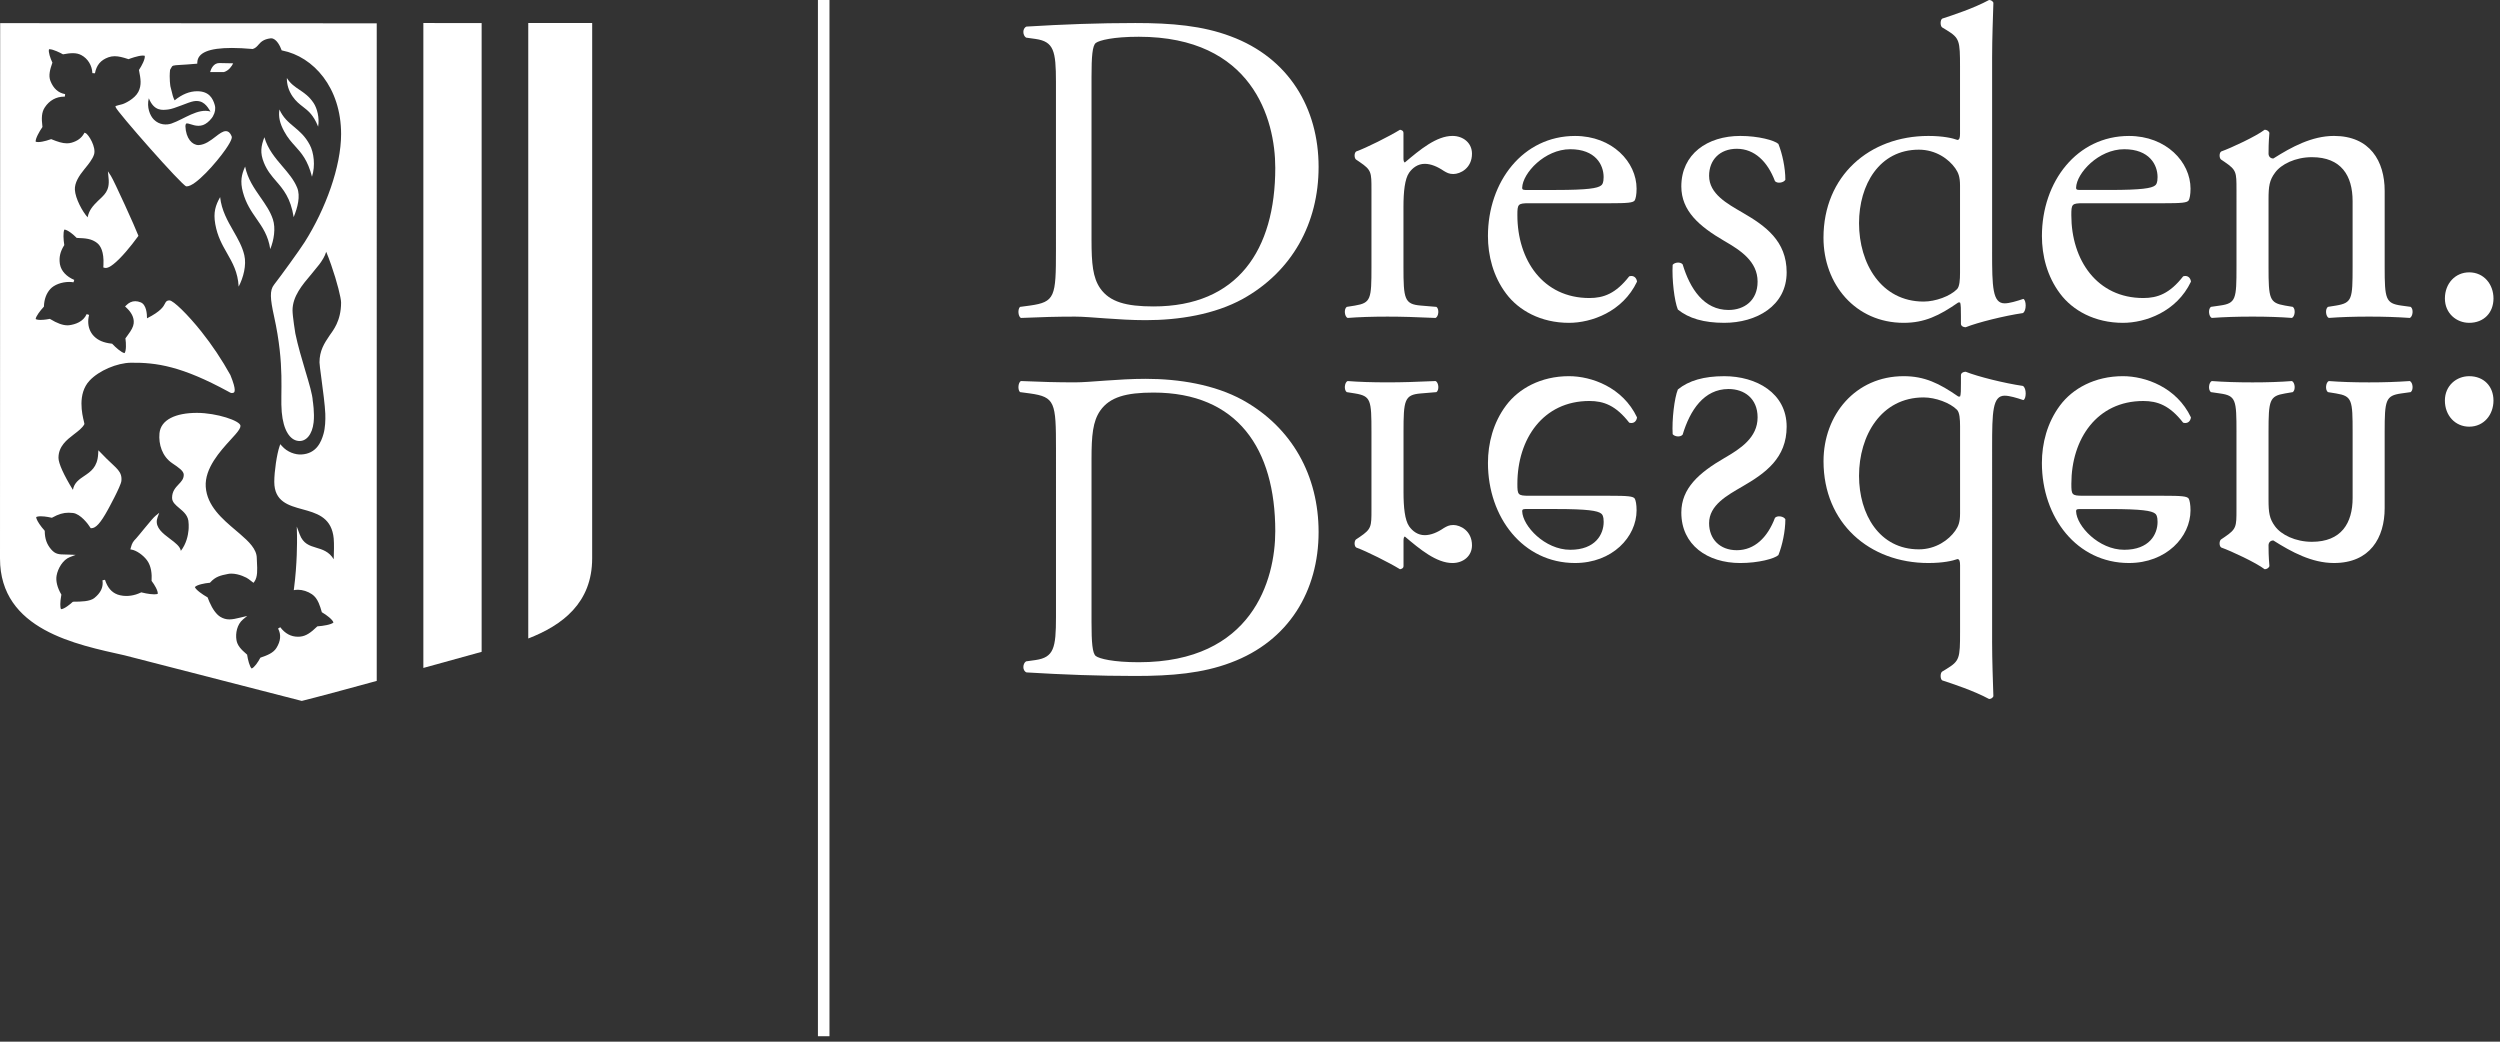 <?xml version="1.0" encoding="UTF-8"?>
<!-- Generator: Adobe Illustrator 12.0.0, SVG Export Plug-In  -->
<!DOCTYPE svg PUBLIC "-//W3C//DTD SVG 1.1//EN" "http://www.w3.org/Graphics/SVG/1.1/DTD/svg11.dtd">
<svg version="1.1" xmlns="http://www.w3.org/2000/svg" xmlns:xlink="http://www.w3.org/1999/xlink" xmlns:a="http://ns.adobe.com/AdobeSVGViewerExtensions/3.0/" width="228" height="95" viewBox="0 0 228 95" enable-background="new 0 0 228 95" xml:space="preserve">
<rect x="0" y="0" width="228" height="95" fill="#333333" stroke="none"/>
<defs>
</defs>
<path fill="#FFFFFF" d="M19.162,6.573c0.078-0.274,0.299-0.823,0.836-0.823l1.268,0.025c-0.118,0.24-0.383,0.66-0.844,0.798H19.162  L19.162,6.573z"/>
<path fill="#FFFFFF" d="M31.877,2.126L31.877,2.126L0.062,2.111H0.018H0.016L0.001,45.848C0,45.865,0,45.881,0,45.898  c0,0.018,0,0.035,0.001,0.052L0,50.932c-0.003,6.533,6.999,7.852,11.367,8.836c1.807,0.467,13.844,3.561,15.86,4.08l0.294,0.076  h0.002c0.012-0.002,1.635-0.4,6.835-1.826V2.127L31.877,2.126L31.877,2.126z M13.572,8.961c0.491,1.212,1.25,1.082,1.772,1.023  c0.579-0.064,1.811-0.664,2.313-0.75c0.875-0.15,1.234,0.445,1.544,0.941c-1.132-0.345-2.424,0.696-3.56,1.09  c-0.432,0.15-1.101,0.149-1.608-0.359C13.679,10.551,13.363,9.784,13.572,8.961L13.572,8.961L13.572,8.961z M24.992,28.838  c1.008,4.565,0.547,6.994,0.702,8.742c0.147,1.663,0.747,2.553,1.517,2.635c0.7,0.075,1.266-0.569,1.392-1.696  c0.096-0.858-0.07-1.92-0.08-1.967c-0.022-0.547-0.325-1.563-0.678-2.742c-0.315-1.062-0.673-2.258-0.909-3.392  c0,0-0.257-1.571-0.257-2.111c0-1.277,0.878-2.313,1.729-3.317c0.211-0.247,0.717-0.882,0.717-0.882  c0.244-0.328,0.501-0.722,0.624-1.146c0.152,0.36,0.306,0.768,0.461,1.217c0.539,1.544,0.897,3.01,0.897,3.411  c0,1.706-0.749,2.563-1.052,3.01c-0.481,0.707-0.917,1.386-0.917,2.454c0,0.158,0.07,0.689,0.169,1.426  c0.141,1.06,0.334,2.513,0.361,3.259c0.019,0.587-0.006,1.279-0.165,1.834c-0.204,0.722-0.639,1.81-2.029,1.877  c-0.535,0.026-1.273-0.206-1.775-0.786l-0.137-0.155l-0.067,0.192c-0.247,0.717-0.481,2.293-0.481,3.242  c0,1.802,1.305,2.159,2.566,2.503c1.236,0.339,2.515,0.689,2.812,2.352c0.017,0.097,0.031,0.199,0.041,0.305  c0.045,0.461,0.023,1.354,0.002,1.9c-0.425-0.703-1.038-0.887-1.587-1.05c-0.615-0.186-1.196-0.359-1.516-1.215l-0.267-0.717  l0.022,0.831c0.009,0.55,0.016,2.602-0.276,4.82l-0.02,0.152l0.156-0.025c0.072-0.008,0.148-0.014,0.226-0.014  c0.426,0,0.906,0.154,1.283,0.414c0.252,0.174,0.445,0.422,0.604,0.781l0.001,0.002c0.114,0.254,0.205,0.553,0.278,0.809  l0.012,0.045l0.04,0.023c0.37,0.215,0.95,0.643,1.02,0.916c-0.204,0.195-0.967,0.314-1.424,0.344l-0.044,0.004l-0.031,0.029  c-0.561,0.539-0.993,0.859-1.549,0.91c-0.067,0.006-0.132,0.008-0.198,0.008c-0.629,0-1.169-0.291-1.604-0.867l-0.201,0.121  c0.295,0.545,0.243,1.141-0.15,1.77c-0.283,0.455-0.833,0.672-1.42,0.871l-0.043,0.018l-0.023,0.039  c-0.175,0.336-0.528,0.863-0.774,0.947c-0.181-0.162-0.343-0.795-0.405-1.219l-0.005-0.043l-0.033-0.029  c-0.546-0.467-0.859-0.814-0.94-1.299c-0.103-0.609,0.044-1.43,0.6-1.891l0.382-0.314l-0.619,0.148  c-0.376,0.09-0.702,0.168-1.009,0.168c-0.294,0-0.553-0.072-0.817-0.229c-0.356-0.211-0.715-0.697-1.008-1.371  c-0.056-0.125-0.104-0.25-0.146-0.369l-0.016-0.041l-0.039-0.021c-0.396-0.223-1.027-0.654-1.123-0.916  c0.187-0.217,0.9-0.354,1.329-0.391l0.048-0.004l0.03-0.035c0.478-0.523,0.907-0.631,1.626-0.771  c0.094-0.02,0.194-0.027,0.301-0.027c0.68,0,1.422,0.373,1.565,0.496c0.112,0.092,0.355,0.273,0.355,0.273l0.094,0.068l0.073-0.094  c0.316-0.42,0.275-1.146,0.244-1.729c-0.009-0.156-0.018-0.297-0.018-0.42c0-0.826-0.729-1.52-1.54-2.219l-0.371-0.316  c-1.233-1.045-2.628-2.229-2.744-3.978c-0.109-1.688,1.325-3.258,2.274-4.297c0.161-0.176,0.311-0.341,0.44-0.488  c0.328-0.381,0.455-0.598,0.455-0.772c0-0.458-2.168-1.184-3.971-1.184c-1.952,0-3.3,0.629-3.417,1.859  c-0.094,1.01,0.247,2.117,1.172,2.739c0.559,0.375,1.042,0.699,1.042,1.044c0,0.383-0.216,0.612-0.467,0.875  c-0.279,0.297-0.598,0.633-0.598,1.225c0,0.395,0.318,0.661,0.655,0.942c0.419,0.35,0.851,0.712,0.851,1.386  c0.002,0.012,0.019,0.174,0.008,0.427l-0.013,0.195c-0.044,0.484-0.198,1.242-0.7,1.893c-0.063-0.405-0.515-0.743-0.987-1.096  c-0.33-0.249-0.669-0.504-0.906-0.795l-0.148-0.216c-0.18-0.308-0.206-0.625-0.079-0.965l0.149-0.402l-0.337,0.275  c-0.188,0.153-0.5,0.533-0.936,1.059l-0.204,0.247c-0.096,0.116-0.516,0.637-0.622,0.747c-0.267,0.28-0.377,0.395-0.504,0.892  l-0.031,0.12l0.124,0.021c0.435,0.075,1.046,0.5,1.391,0.967c0.411,0.555,0.454,1.307,0.421,1.842l-0.004,0.039l0.028,0.037  c0.233,0.303,0.571,0.863,0.538,1.146c-0.05,0.021-0.149,0.045-0.329,0.045c-0.473,0-1.126-0.168-1.131-0.17l-0.043-0.012  l-0.04,0.02c-0.148,0.07-0.3,0.129-0.449,0.176c-0.294,0.09-0.589,0.135-0.875,0.135c-0.198,0-0.39-0.021-0.571-0.064  c-0.082-0.02-0.157-0.041-0.229-0.066l-0.018-0.008c-0.529-0.197-0.903-0.637-1.128-1.338l-0.231,0.051  c0.075,0.475-0.055,0.895-0.394,1.283l-0.153,0.16c-0.06,0.057-0.124,0.111-0.191,0.168c-0.405,0.326-1.23,0.334-1.892,0.338H6.665  l-0.051,0.031c-0.192,0.182-0.752,0.645-1.049,0.65c-0.091-0.17-0.088-0.643,0.014-1.213l0.021-0.111l-0.021-0.037  C5.228,53.6,5.075,52.98,5.16,52.502c0.116-0.658,0.571-1.451,1.218-1.697L6.9,50.605l-0.56-0.023  c-0.129-0.006-0.248-0.008-0.359-0.01c-0.598-0.008-0.925-0.012-1.322-0.476c-0.394-0.462-0.571-0.969-0.577-1.643V48.41  l-0.029-0.032c0,0-0.103-0.114-0.232-0.278l-0.028-0.035c-0.311-0.402-0.49-0.734-0.495-0.907c0.061-0.036,0.184-0.073,0.426-0.073  c0.433,0,0.954,0.125,0.96,0.126l0.046,0.011l0.042-0.022c0.567-0.314,0.998-0.441,1.489-0.441c0.126,0,0.259,0.007,0.398,0.025  c0.687,0.089,1.387,1.015,1.578,1.332l0.03,0.052l0.063,0.005c0.406,0,0.836-0.456,1.519-1.705c0,0,1.173-2.134,1.221-2.603  c0.09-0.868-0.462-1.152-1.349-2.034c-0.19-0.189-0.75-0.765-0.75-0.765l-0.021,0.361c-0.068,1.178-0.68,1.587-1.271,1.983  c-0.451,0.303-0.917,0.615-1.029,1.265c-0.829-1.342-1.317-2.42-1.317-2.921c0-1.057,0.767-1.647,1.383-2.122l0.063-0.049  c0.371-0.283,0.718-0.552,0.899-0.867c0.028-0.054,0.021-0.087-0.026-0.277c-0.152-0.625-0.614-2.52,0.516-3.727  c0.854-0.915,2.514-1.616,3.773-1.631c2.347-0.027,4.632,0.315,8.894,2.637l0.052,0.03c0.078,0.047,0.167,0.098,0.272,0.098  c0.044,0,0.089-0.009,0.13-0.026c0.082-0.036,0.324-0.141-0.277-1.614c-0.763-1.38-1.679-2.751-2.653-3.972  c-1.225-1.539-2.553-2.836-2.9-2.836c-0.27,0-0.339,0.135-0.419,0.292c-0.123,0.246-0.352,0.694-1.634,1.341  c0.003-0.395-0.054-1.247-0.574-1.456c-0.177-0.072-0.339-0.105-0.5-0.105c-0.307,0-0.583,0.129-0.843,0.396l-0.083,0.086  l0.088,0.078c0.302,0.272,0.668,0.708,0.704,1.246c0.02,0.303-0.076,0.592-0.321,0.968c-0.091,0.141-0.195,0.281-0.302,0.428  l-0.139,0.189l0.007,0.046c0.057,0.399,0.081,1.076-0.083,1.299c-0.283-0.045-0.816-0.522-1.105-0.829l-0.03-0.031l-0.043-0.005  c-0.724-0.08-1.236-0.296-1.614-0.68c-0.088-0.089-0.168-0.189-0.234-0.294l-0.099-0.178c-0.207-0.428-0.247-0.946-0.109-1.469  l-0.223-0.073c-0.307,0.701-1.035,0.938-1.59,1.014c-0.056,0.007-0.112,0.009-0.168,0.009c-0.418,0-0.944-0.188-1.559-0.566  l-0.041-0.024l-0.047,0.01c-0.005,0-0.422,0.087-0.796,0.087c-0.26,0-0.387-0.042-0.45-0.079c0.018-0.246,0.422-0.776,0.723-1.098  l0.03-0.031l0.002-0.042c0.025-0.642,0.221-1.167,0.58-1.567c0.348-0.386,1.038-0.646,1.719-0.646c0.14,0,0.274,0.011,0.396,0.034  l0.07-0.219c-0.722-0.309-1.184-0.809-1.301-1.405c-0.006-0.031-0.01-0.062-0.016-0.092c-0.079-0.581,0.041-1.087,0.386-1.643  l0.023-0.037l-0.007-0.041C5.79,21.886,5.74,21.17,5.875,20.934c0.313,0.036,0.819,0.458,1.084,0.73l0.033,0.035l0.102,0.004  c0.681,0.028,1.267,0.052,1.787,0.48c0.283,0.234,0.61,0.763,0.554,1.955l-0.012,0.251l0.083,0.029  c0.04,0.013,0.083,0.021,0.13,0.021c0.132,0,0.289-0.058,0.479-0.178l0.227-0.165c0.688-0.539,1.591-1.632,2.245-2.535l0.036-0.049  l-0.02-0.057c-0.242-0.662-2.211-4.994-2.489-5.416l-0.273-0.417l0.056,0.581c0.143,1.25-0.419,1.581-0.983,2.139  c-0.404,0.401-0.793,0.798-0.923,1.481c-0.473-0.527-1.117-1.71-1.162-2.513c-0.034-0.631,0.369-1.271,0.872-1.884  c0.372-0.456,0.725-0.885,0.872-1.323c0.223-0.668-0.496-1.852-0.77-1.962l-0.096-0.04l-0.053,0.09  c-0.229,0.4-0.593,0.668-1.113,0.819c-0.139,0.041-0.281,0.062-0.435,0.062c-0.414,0-0.842-0.141-1.397-0.366l-0.044-0.018  l-0.044,0.016c-0.006,0.003-0.682,0.253-1.135,0.253c-0.116,0-0.189-0.017-0.234-0.035c-0.032-0.278,0.34-0.936,0.597-1.305  l0.023-0.034l-0.005-0.043c-0.089-0.76-0.083-1.291,0.219-1.747C4.5,9.161,5.129,8.812,5.853,8.812h0.061l0.026-0.228  C5.317,8.474,4.866,8.068,4.598,7.38C4.405,6.883,4.566,6.328,4.765,5.755L4.781,5.71L4.76,5.668  C4.598,5.329,4.388,4.733,4.469,4.493c0.016-0.002,0.033-0.004,0.05-0.004c0.327,0,0.968,0.322,1.188,0.445l0.037,0.022l0.044-0.008  C6.066,4.896,6.363,4.85,6.64,4.85c0.305,0,0.553,0.056,0.78,0.178c0.59,0.314,0.976,0.943,1.005,1.642l0.234,0.015  C8.8,5.937,9.178,5.485,9.88,5.227c0.184-0.067,0.373-0.1,0.579-0.1c0.365,0,0.754,0.102,1.223,0.257l0.042,0.013l0.04-0.015  c0.01-0.004,0.808-0.315,1.273-0.315c0.076,0,0.128,0.008,0.164,0.019c0.06,0.276-0.269,0.906-0.504,1.257L12.672,6.38l0.016,0.09  c0.133,0.689,0.249,1.284-0.073,1.909c-0.332,0.646-1.282,1.096-1.524,1.142c-0.149,0.028-0.458,0.123-0.458,0.123l-0.104,0.032  l0.023,0.104c0.084,0.366,6.072,7.177,6.435,7.213l0.046,0.003c0.801-0.001,2.703-2.167,3.545-3.379  c0.651-0.94,0.574-1.131,0.543-1.202c-0.127-0.306-0.3-0.455-0.528-0.455c-0.277,0-0.58,0.233-0.93,0.502  c-0.453,0.349-0.966,0.746-1.555,0.77c0,0,0,0,0,0c-0.578,0-1.155-0.594-1.2-1.734c0.021-0.244,0.097-0.244,0.147-0.244  c0.082,0,0.198,0.035,0.332,0.078c0.196,0.062,0.442,0.141,0.709,0.141c0.147,0,0.288-0.024,0.421-0.069  c0.26-0.09,0.567-0.334,0.783-0.624l0.005,0.005l0.061-0.097l0.064-0.094l-0.005-0.001c0.197-0.342,0.253-0.692,0.16-1.017  c-0.168-0.584-0.503-1.255-1.603-1.255c-0.688,0-1.38,0.279-2.058,0.832c-0.146-0.281-0.208-0.563-0.271-0.837  c-0.034-0.149-0.067-0.293-0.11-0.431c0,0-0.123-0.706-0.033-1.514c0.037-0.064,0.068-0.121,0.094-0.169  c0.128-0.24,0.128-0.24,0.842-0.282c0.324-0.019,0.782-0.045,1.44-0.105l0.104-0.009l0.004-0.103  c0.022-0.894,1.053-1.329,3.152-1.329c0.55,0,1.179,0.032,1.872,0.093l0.024,0.003l0.023-0.007c0.236-0.073,0.37-0.224,0.51-0.386  c0.205-0.232,0.437-0.496,1.097-0.579c0.021-0.003,0.041-0.003,0.062-0.003c0.477,0,0.832,0.748,0.929,1.036l0.019,0.058  l0.061,0.017c2.839,0.563,5.365,3.375,5.365,7.624c0,2.962-1.409,6.822-3.317,9.841c-0.479,0.758-2.195,3.118-2.802,3.899  C24.584,26.484,24.64,27.242,24.992,28.838L24.992,28.838L24.992,28.838z"/>
<path fill="#FFFFFF" d="M96.303,7.47c0-2.828-0.196-3.675-1.855-3.917l-0.871-0.122c-0.315-0.201-0.354-0.846,0.038-1.007  c3.362-0.204,6.561-0.324,9.922-0.324c3.32,0,6.126,0.242,8.696,1.21c5.334,1.979,8.023,6.584,8.023,11.915  c0,5.13-2.411,9.532-6.917,12.037c-2.569,1.413-5.81,1.937-8.854,1.937c-2.53,0-5.058-0.324-6.442-0.324  c-1.657,0-3.08,0.041-4.938,0.121c-0.239-0.121-0.317-0.767-0.081-1.008l0.908-0.121c2.293-0.325,2.371-0.809,2.371-5.05V7.47  L96.303,7.47L96.303,7.47z M99.547,21.89c0,2.14,0.118,3.431,0.789,4.402c0.87,1.25,2.371,1.655,4.86,1.655  c7.666,0,11.109-5.13,11.109-12.64c0-4.444-2.095-11.955-12.45-11.955c-2.332,0-3.597,0.323-3.914,0.564  c-0.318,0.243-0.394,1.252-0.394,3.072V21.89L99.547,21.89L99.547,21.89z"/>
<path fill="#FFFFFF" d="M125.077,17.284c0-1.574,0-1.777-1.069-2.504l-0.356-0.243c-0.156-0.161-0.156-0.604,0.038-0.725  c0.911-0.325,3.005-1.374,3.993-1.98c0.196,0.04,0.313,0.122,0.313,0.283v2.341c0,0.202,0.041,0.324,0.12,0.366  c1.385-1.172,2.888-2.425,4.349-2.425c0.989,0,1.78,0.647,1.78,1.618c0,1.331-1.069,1.856-1.702,1.856  c-0.393,0-0.591-0.122-0.868-0.283c-0.593-0.403-1.185-0.646-1.738-0.646c-0.633,0-1.108,0.365-1.424,0.808  c-0.396,0.566-0.517,1.737-0.517,3.11v5.493c0,2.909,0.085,3.394,1.586,3.515l1.422,0.119c0.275,0.203,0.198,0.889-0.08,1.01  c-1.858-0.08-3.006-0.121-4.387-0.121c-1.424,0-2.611,0.041-3.638,0.121c-0.274-0.121-0.356-0.807-0.076-1.01l0.75-0.119  c1.463-0.245,1.504-0.605,1.504-3.515V17.284L125.077,17.284L125.077,17.284z"/>
<path fill="#FFFFFF" d="M139.453,18.536c-1.026,0-1.068,0.082-1.068,1.093c0,4.08,2.333,7.551,6.565,7.551  c1.301,0,2.407-0.404,3.634-1.979c0.396-0.121,0.672,0.12,0.712,0.485c-1.304,2.747-4.152,3.757-6.206,3.757  c-2.566,0-4.585-1.13-5.732-2.666c-1.186-1.576-1.658-3.473-1.658-5.25c0-4.969,3.201-9.128,7.944-9.128  c3.398,0,5.612,2.383,5.612,4.807c0,0.565-0.08,0.888-0.158,1.05c-0.118,0.241-0.672,0.281-2.332,0.281H139.453L139.453,18.536  L139.453,18.536z M141.906,17.325c2.924,0,3.793-0.162,4.106-0.405c0.12-0.08,0.238-0.241,0.238-0.768  c0-1.13-0.749-2.543-3.041-2.543c-2.332,0-4.347,2.18-4.387,3.513c0,0.082,0,0.203,0.276,0.203H141.906L141.906,17.325  L141.906,17.325z"/>
<path fill="#FFFFFF" d="M162.189,13.125c0.357,0.891,0.636,2.18,0.636,3.271c-0.161,0.283-0.751,0.363-0.949,0.12  c-0.673-1.776-1.858-2.947-3.481-2.947c-1.542,0-2.525,1.01-2.525,2.463c0,1.654,1.657,2.544,3.043,3.353  c2.093,1.212,4.03,2.584,4.03,5.452c0,3.07-2.768,4.604-5.693,4.604c-1.857,0-3.239-0.405-4.229-1.212  c-0.317-0.769-0.552-2.747-0.474-4.078c0.198-0.244,0.712-0.283,0.911-0.042c0.67,2.22,1.934,4.16,4.188,4.16  c1.421,0,2.647-0.848,2.647-2.585c0-1.859-1.58-2.868-3.044-3.715c-2.29-1.333-3.912-2.745-3.912-4.969  c0-2.946,2.372-4.603,5.376-4.603C160.375,12.397,161.836,12.802,162.189,13.125L162.189,13.125L162.189,13.125L162.189,13.125z"/>
<path fill="#FFFFFF" d="M181.68,22.978c0,3.192,0.039,4.687,1.144,4.687c0.436,0,1.107-0.204,1.7-0.403  c0.276,0.079,0.318,1.088-0.04,1.291c-1.66,0.242-4.11,0.848-5.216,1.292c-0.234,0-0.432-0.122-0.432-0.322v-0.688  c0-0.605,0-1.091-0.082-1.252h-0.156c-1.744,1.212-3.086,1.859-4.982,1.859c-4.388,0-7.314-3.514-7.314-7.754  c0-5.655,4.191-9.29,9.568-9.29c1.341,0,2.213,0.203,2.646,0.363c0.2,0,0.238-0.243,0.238-0.563V6.097  c0-2.382-0.038-2.624-1.223-3.351l-0.399-0.241c-0.196-0.122-0.196-0.689,0-0.808c0.992-0.325,2.849-0.932,4.27-1.697  c0.157,0,0.317,0.08,0.395,0.242c-0.035,1.212-0.116,3.23-0.116,5.008V22.978L181.68,22.978L181.68,22.978z M178.754,16.92  c0-0.808-0.156-1.17-0.434-1.574c-0.596-0.849-1.78-1.696-3.32-1.696c-3.599,0-5.456,3.19-5.456,6.706  c0,3.674,2.017,7.147,5.891,7.147c1.069,0,2.409-0.483,3.045-1.13c0.236-0.242,0.274-0.848,0.274-1.496V16.92L178.754,16.92  L178.754,16.92z"/>
<path fill="#FFFFFF" d="M189.973,18.536c-1.027,0-1.068,0.082-1.068,1.093c0,4.077,2.331,7.551,6.563,7.551  c1.303,0,2.41-0.404,3.637-1.979c0.394-0.121,0.671,0.12,0.711,0.485c-1.305,2.747-4.151,3.757-6.206,3.757  c-2.568,0-4.587-1.13-5.731-2.666c-1.188-1.576-1.656-3.473-1.656-5.25c0-4.969,3.197-9.128,7.939-9.128  c3.4,0,5.614,2.383,5.614,4.807c0,0.565-0.08,0.888-0.158,1.05c-0.119,0.241-0.669,0.281-2.331,0.281H189.973L189.973,18.536  L189.973,18.536z M192.423,17.324c2.925,0,3.796-0.161,4.111-0.404c0.117-0.08,0.235-0.241,0.235-0.768  c0-1.13-0.751-2.543-3.043-2.543c-2.333,0-4.351,2.18-4.387,3.513c0,0.082,0,0.202,0.278,0.202H192.423L192.423,17.324  L192.423,17.324z"/>
<path fill="#FFFFFF" d="M203.967,17.284c0-1.574,0-1.777-1.067-2.504l-0.357-0.243c-0.16-0.161-0.16-0.606,0.038-0.725  c0.912-0.325,3.164-1.374,3.955-1.98c0.156,0,0.354,0.081,0.433,0.283c-0.078,0.928-0.078,1.535-0.078,1.897  c0,0.243,0.159,0.444,0.438,0.444c1.658-1.05,3.515-2.059,5.531-2.059c3.281,0,4.622,2.303,4.622,5.008v6.945  c0,2.911,0.083,3.314,1.502,3.517l0.871,0.119c0.28,0.203,0.198,0.889-0.078,1.01c-1.187-0.08-2.33-0.121-3.714-0.121  c-1.423,0-2.609,0.041-3.678,0.121c-0.278-0.121-0.353-0.807-0.078-1.01l0.749-0.119c1.463-0.245,1.501-0.605,1.501-3.517v-6.015  c0-2.303-1.029-4-3.714-4c-1.501,0-2.808,0.646-3.359,1.414c-0.515,0.686-0.593,1.25-0.593,2.423v6.178  c0,2.911,0.078,3.272,1.5,3.517l0.713,0.119c0.276,0.203,0.198,0.889-0.08,1.01c-1.065-0.08-2.211-0.121-3.594-0.121  c-1.424,0-2.608,0.041-3.716,0.121c-0.276-0.121-0.354-0.807-0.078-1.01l0.827-0.119c1.466-0.203,1.505-0.605,1.505-3.517V17.284  L203.967,17.284L203.967,17.284z"/>
<path fill="#FFFFFF" d="M222.975,27.22c0-1.372,0.949-2.382,2.216-2.382c1.342,0,2.215,1.09,2.215,2.382  c0,1.294-0.873,2.222-2.215,2.222C224.042,29.442,222.975,28.593,222.975,27.22L222.975,27.22L222.975,27.22L222.975,27.22z"/>
<path fill="#FFFFFF" d="M96.306,40.932c0-4.241-0.081-4.727-2.374-5.051l-0.908-0.121c-0.236-0.241-0.158-0.889,0.081-1.009  c1.858,0.08,3.281,0.12,4.94,0.12c1.382,0,3.91-0.322,6.443-0.322c3.041,0,6.283,0.525,8.851,1.938  c4.509,2.505,6.917,6.906,6.917,12.035c0,5.333-2.688,9.937-8.023,11.915c-2.57,0.969-5.376,1.211-8.696,1.211  c-3.357,0-6.56-0.121-9.919-0.324c-0.395-0.16-0.356-0.809-0.041-1.008l0.871-0.121c1.66-0.244,1.858-1.092,1.858-3.918V40.932  L96.306,40.932L96.306,40.932z M99.547,56.762c0,1.82,0.076,2.828,0.394,3.07c0.317,0.242,1.582,0.563,3.914,0.563  c10.355,0,12.45-7.51,12.45-11.951c0-7.511-3.44-12.641-11.107-12.641c-2.49,0-3.989,0.403-4.862,1.655  c-0.671,0.97-0.789,2.26-0.789,4.402V56.762L99.547,56.762L99.547,56.762z"/>
<path fill="#FFFFFF" d="M125.077,39.397c0-2.909-0.041-3.272-1.502-3.516l-0.752-0.119c-0.28-0.203-0.198-0.891,0.076-1.011  c1.029,0.08,2.214,0.12,3.638,0.12c1.381,0,2.528-0.04,4.39-0.12c0.275,0.12,0.355,0.808,0.078,1.011l-1.423,0.119  c-1.501,0.122-1.581,0.606-1.581,3.516v5.493c0,1.373,0.118,2.542,0.512,3.11c0.315,0.443,0.791,0.807,1.424,0.807  c0.554,0,1.146-0.242,1.738-0.648c0.277-0.158,0.476-0.279,0.869-0.279c0.632,0,1.701,0.523,1.701,1.855  c0,0.971-0.79,1.613-1.78,1.613c-1.46,0-2.964-1.248-4.346-2.42c-0.082,0.042-0.118,0.16-0.118,0.363v2.342  c0,0.164-0.122,0.242-0.318,0.283c-0.985-0.605-3.082-1.654-3.991-1.98c-0.196-0.12-0.196-0.564-0.04-0.728l0.356-0.238  c1.069-0.728,1.069-0.933,1.069-2.504V39.397L125.077,39.397L125.077,39.397z"/>
<path fill="#FFFFFF" d="M146.766,45.213c1.66,0,2.216,0.039,2.334,0.28c0.076,0.162,0.156,0.486,0.156,1.05  c0,2.426-2.214,4.804-5.612,4.804c-4.743,0-7.943-4.158-7.943-9.124c0-1.776,0.472-3.674,1.657-5.251  c1.147-1.533,3.166-2.665,5.732-2.665c2.054,0,4.902,1.01,6.206,3.757c-0.04,0.363-0.314,0.605-0.711,0.485  c-1.228-1.577-2.331-1.979-3.635-1.979c-4.232,0-6.565,3.474-6.565,7.551c0,1.011,0.042,1.092,1.068,1.092H146.766L146.766,45.213  L146.766,45.213z M139.1,46.423c-0.276,0-0.276,0.121-0.276,0.204c0.04,1.332,2.055,3.513,4.387,3.513  c2.292,0,3.044-1.413,3.044-2.546c0-0.521-0.118-0.685-0.239-0.765c-0.315-0.242-1.185-0.406-4.108-0.406H139.1L139.1,46.423  L139.1,46.423z"/>
<path fill="#FFFFFF" d="M158.713,51.348c-3.004,0-5.376-1.654-5.376-4.601c0-2.22,1.622-3.635,3.914-4.967  c1.462-0.848,3.042-1.857,3.042-3.715c0-1.737-1.224-2.587-2.647-2.587c-2.252,0-3.518,1.94-4.188,4.16  c-0.199,0.245-0.713,0.203-0.911-0.04c-0.078-1.333,0.16-3.311,0.474-4.078c0.989-0.809,2.373-1.212,4.23-1.212  c2.926,0,5.691,1.534,5.691,4.604c0,2.868-1.938,4.239-4.03,5.452c-1.386,0.808-3.043,1.698-3.043,3.351  c0,1.455,0.988,2.463,2.525,2.463c1.623,0,2.809-1.17,3.481-2.947c0.198-0.241,0.791-0.158,0.949,0.121  c0,1.092-0.278,2.383-0.635,3.273C161.836,50.949,160.375,51.348,158.713,51.348L158.713,51.348L158.713,51.348L158.713,51.348z"/>
<path fill="#FFFFFF" d="M181.68,58.498c0,1.777,0.081,3.795,0.116,5.006c-0.077,0.164-0.237,0.244-0.392,0.244  c-1.424-0.764-3.28-1.371-4.272-1.697c-0.196-0.117-0.196-0.686,0-0.807l0.399-0.242c1.185-0.727,1.227-0.971,1.227-3.35v-6.1  c0-0.32-0.042-0.564-0.242-0.564c-0.434,0.158-1.302,0.359-2.646,0.359c-5.375,0-9.565-3.633-9.565-9.285  c0-4.241,2.924-7.755,7.312-7.755c1.896,0,3.24,0.648,4.982,1.857h0.16c0.078-0.161,0.078-0.646,0.078-1.251v-0.688  c0-0.199,0.197-0.322,0.432-0.322c1.105,0.444,3.556,1.052,5.216,1.293c0.358,0.202,0.316,1.212,0.04,1.291  c-0.593-0.201-1.265-0.401-1.7-0.401c-1.104,0-1.144,1.491-1.144,4.685V58.498L181.68,58.498L181.68,58.498z M178.758,38.871  c0-0.646-0.042-1.251-0.278-1.496c-0.636-0.646-1.976-1.13-3.045-1.13c-3.874,0-5.891,3.473-5.891,7.149  c0,3.515,1.857,6.706,5.456,6.706c1.54,0,2.725-0.85,3.32-1.697c0.277-0.402,0.438-0.766,0.438-1.573V38.871L178.758,38.871  L178.758,38.871z"/>
<path fill="#FFFFFF" d="M197.287,45.213c1.66,0,2.214,0.039,2.332,0.28c0.075,0.162,0.155,0.486,0.155,1.05  c0,2.426-2.214,4.804-5.614,4.804c-4.742,0-7.939-4.154-7.939-9.124c0-1.776,0.477-3.674,1.656-5.251  c1.145-1.533,3.163-2.665,5.731-2.665c2.055,0,4.901,1.01,6.206,3.757c-0.04,0.363-0.313,0.605-0.711,0.485  c-1.227-1.577-2.334-1.978-3.637-1.978c-4.231,0-6.558,3.472-6.558,7.549c0,1.011,0.036,1.092,1.063,1.092H197.287L197.287,45.213  L197.287,45.213z M189.618,46.425c-0.278,0-0.278,0.119-0.278,0.202c0.036,1.332,2.054,3.513,4.387,3.513  c2.297,0,3.043-1.413,3.043-2.546c0-0.521-0.118-0.685-0.235-0.765c-0.315-0.242-1.187-0.404-4.111-0.404H189.618L189.618,46.425  L189.618,46.425z"/>
<path fill="#FFFFFF" d="M203.967,39.397c0-2.909-0.039-3.31-1.499-3.514l-0.833-0.121c-0.276-0.203-0.196-0.889,0.078-1.01  c1.107,0.082,2.292,0.121,3.716,0.121c1.383,0,2.528-0.039,3.594-0.121c0.278,0.121,0.356,0.807,0.08,1.01l-0.713,0.121  c-1.419,0.242-1.5,0.604-1.5,3.514v6.18c0,1.17,0.081,1.734,0.593,2.423c0.554,0.766,1.858,1.413,3.359,1.413  c2.685,0,3.717-1.698,3.717-4v-6.016c0-2.909-0.041-3.272-1.504-3.514l-0.749-0.121c-0.274-0.203-0.195-0.889,0.078-1.01  c1.068,0.082,2.255,0.121,3.678,0.121c1.384,0,2.527-0.039,3.714-0.121c0.276,0.121,0.358,0.807,0.078,1.01l-0.865,0.121  c-1.425,0.204-1.508,0.604-1.508,3.514v6.946c0,2.707-1.341,5.004-4.622,5.004c-2.017,0-3.873-1.006-5.531-2.057  c-0.278,0-0.438,0.201-0.438,0.443c0,0.365,0,0.971,0.081,1.898c-0.081,0.203-0.279,0.283-0.436,0.283  c-0.791-0.605-3.043-1.654-3.955-1.98c-0.198-0.12-0.198-0.564-0.038-0.724l0.357-0.242c1.067-0.728,1.067-0.929,1.067-2.504V39.397  L203.967,39.397L203.967,39.397z"/>
<path fill="#FFFFFF" d="M225.19,34.308c1.342,0,2.215,0.93,2.215,2.222c0,1.293-0.873,2.383-2.215,2.383  c-1.267,0-2.216-1.008-2.216-2.383C222.975,35.157,224.042,34.308,225.19,34.308L225.19,34.308L225.19,34.308L225.19,34.308z"/>
<polygon fill="#FFFFFF" points="75.648,94.504 74.595,94.504 74.595,0 75.648,0 75.648,94.504 "/>
<path fill="#FFFFFF" d="M38.61,2.1v58.816c1.332-0.367,4.573-1.26,5.315-1.469V2.103L38.61,2.1L38.61,2.1z"/>
<path fill="#FFFFFF" d="M53.99,2.103V2.1h-5.813v56.13c3.107-1.203,5.83-3.24,5.828-7.313l0.002-48.815H53.99L53.99,2.103z"/>
<path fill="#FFFFFF" d="M29.014,11.55c-0.426-1.074-0.916-1.452-1.391-1.818c-0.309-0.238-0.628-0.485-0.938-0.933  c-0.353-0.511-0.533-1.095-0.523-1.683c0.322,0.517,0.729,0.79,1.153,1.075c0.433,0.292,0.88,0.592,1.28,1.193  C28.925,9.878,29.148,10.747,29.014,11.55L29.014,11.55z"/>
<path fill="#FFFFFF" d="M28.453,16.116c-0.392-1.525-0.97-2.163-1.529-2.781c-0.335-0.37-0.682-0.753-0.996-1.333  c-0.412-0.754-0.549-1.355-0.443-2.018c0.331,0.747,0.819,1.155,1.332,1.583c0.501,0.419,1.02,0.853,1.441,1.658  C28.619,13.915,28.778,15.097,28.453,16.116L28.453,16.116z"/>
<path fill="#FFFFFF" d="M26.783,19.802c-0.278-1.752-0.946-2.526-1.593-3.276c-0.421-0.489-0.82-0.95-1.115-1.672  c-0.378-0.921-0.271-1.526,0.036-2.34c0.313,1.094,0.996,1.894,1.659,2.671c0.535,0.625,1.039,1.217,1.331,1.931  C27.414,17.881,27.142,18.931,26.783,19.802L26.783,19.802z"/>
<path fill="#FFFFFF" d="M24.646,22.72c-0.182-1.229-0.705-1.981-1.255-2.772c-0.47-0.676-0.955-1.374-1.238-2.424  c-0.266-0.987-0.125-1.604,0.202-2.335c0.228,1.122,0.825,1.979,1.405,2.812c0.458,0.659,0.892,1.281,1.129,2.005  C25.155,20.82,24.983,21.901,24.646,22.72L24.646,22.72z"/>
<path fill="#FFFFFF" d="M21.765,26.14c-0.071-1.318-0.553-2.161-1.06-3.048c-0.431-0.753-0.876-1.532-1.074-2.66  c-0.188-1.071,0.025-1.709,0.445-2.456c0.129,1.205,0.677,2.162,1.209,3.091c0.419,0.733,0.815,1.425,0.997,2.21  C22.491,24.172,22.203,25.309,21.765,26.14L21.765,26.14z"/>
</svg>